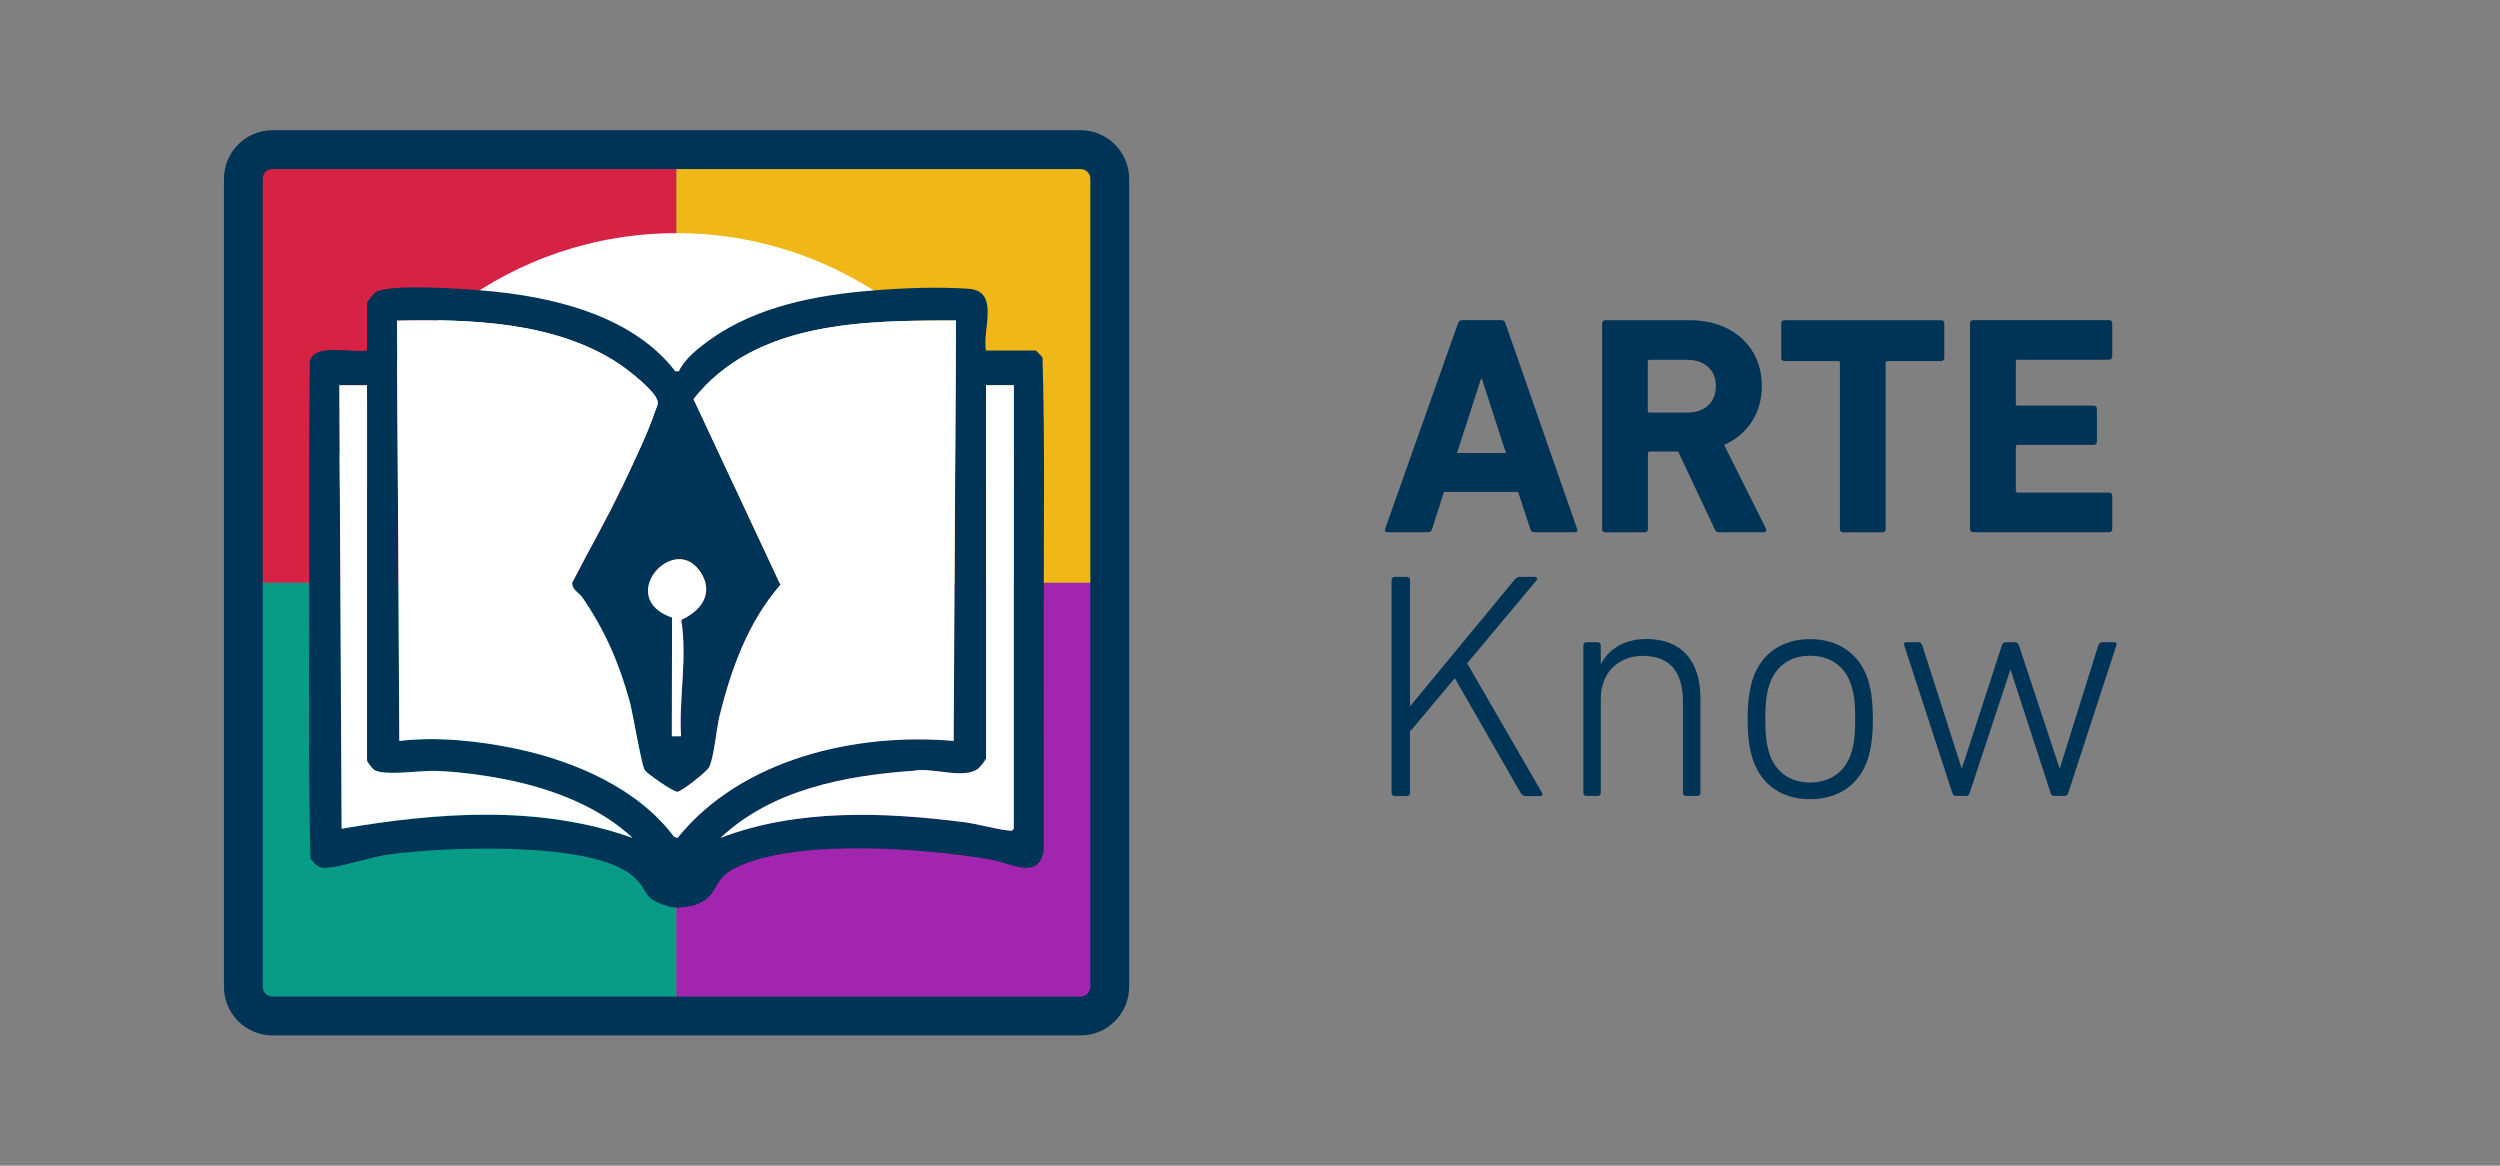 <?xml version="1.0" encoding="UTF-8"?>
<svg id="Layer_2" data-name="Layer 2" xmlns="http://www.w3.org/2000/svg" width="225.39px" height="105.09px" viewBox="0 0 225.39 105.09">
  <rect x="0" y="0" width="225.39" height="105.09" fill="#808080" stroke="none"/>
  <defs>
    <style>
      .cls-1 {
        fill: #fff;
      }

      .cls-2 {
        fill: none;
      }

      .cls-3 {
        fill: #089b86;
      }

      .cls-4 {
        fill: #003456;
      }

      .cls-5 {
        fill: #a125af;
      }

      .cls-6 {
        fill: #d62245;
      }

      .cls-7 {
        fill: #efb718;
      }
    </style>
  </defs>
  <g id="Layer_1-2" data-name="Layer 1">
    <g>
      <rect class="cls-6" x="21.94" y="13.49" width="39.05" height="39.05"/>
      <rect class="cls-7" x="60.99" y="13.49" width="39.05" height="39.05"/>
      <rect class="cls-3" x="21.94" y="52.55" width="39.05" height="39.05"/>
      <rect class="cls-5" x="60.99" y="52.55" width="39.05" height="39.05"/>
      <path class="cls-4" d="M97.42,93.35H24.57c-2.41,0-4.38-1.96-4.38-4.38V16.12c0-2.41,1.96-4.38,4.38-4.38h72.85c2.41,0,4.38,1.96,4.38,4.38v72.85c0,2.41-1.96,4.38-4.38,4.38ZM24.57,15.24c-.48,0-.88.39-.88.88v72.85c0,.48.39.88.88.88h72.85c.48,0,.88-.39.88-.88V16.12c0-.48-.39-.88-.88-.88H24.57Z"/>
      <path class="cls-1" d="M92.53,43.97c-4.3-13.32-16.79-22.95-31.54-22.95s-27.24,9.63-31.53,22.95h63.07,0Z"/>
      <g>
        <path class="cls-4" d="M93.99,32.23c-.11-.12-.56-.63-.62-.63h-4.48c-.36-1.88,1.31-5.39-1.61-5.57-2.79-.18-5.77-.07-8.59.16-5.04.4-10.44,1.42-14.64,4.41-1.04.74-2.31,1.73-2.85,2.88h-.31c-3.94-5.12-11.23-6.78-17.39-7.29-1.91-.16-8.12-.6-9.57.11-.21.11-.84.88-.84,1.03v4.27c-1.3.25-4.77-.72-5.16.98-.09,7.17-.04,14.34-.05,21.51-.01,7.76-.08,15.58.11,23.32.44.51.67.88,1.42.83,1.5-.1,3.93-.97,5.68-1.21,4.78-.66,18.29-1.26,21.95,1.95,1.69,1.47.62,2.04,3.53,2.82.99.07,2.16-.07,2.99-.65,1.1-.78.93-1.95,2.59-2.82,5.26-2.79,17.34-1.86,23.2-.83,1.76.31,4.28,1.88,4.75-.79-.01-7.46,0-14.93,0-22.39,0-7.35.1-14.74-.11-22.07h0ZM63.25,51.73c1.1,1.86-.11,3.38-1.83,4.16.56,3.49-.22,6.98-.02,10.49h-.83l.02-10.7c-5.21-1.8.3-7.92,2.66-3.95ZM30.8,74.71l-.21-39.98h2.5v33.84c0,.11.47.72.63.83.82.58,4.2.06,5.52.1,2.21.07,4.84.44,7.01.91,3.83.83,7.91,2.43,10.79,5.14-8.43-3-17.58-2.31-26.24-.83ZM61.09,75.54l-.32-.1c-3.25-4.36-8.94-6.81-14.15-7.92-3.39-.72-7.17-1.13-10.62-.72l-.21-37.9c6.63-.14,14.27.11,19.97,3.87.9.6,3.05,2.28,3.46,3.22.19.44-.03.7-.16,1.08-.67,2.05-2.09,4.94-3.04,6.96-1.37,2.89-2.97,5.65-4.43,8.5-.03.66.62.89.94,1.37,2.02,2.96,3.27,5.84,4.23,9.31.31,1.11,1.07,5.79,1.37,6.23.21.3,2.57,1.97,2.94,1.94.42-.04,2.61-1.79,2.84-2.18.45-.78.68-3.53.96-4.66,1.05-4.24,2.58-8.49,5.49-11.82l-7.83-16.74c5.58-7.05,15.39-7.08,23.65-7.09l-.21,37.9c-8.82-.77-19.14,1.61-24.89,8.74h0ZM91.4,74.71c-.19.21-.11.2-.45.17-1.28-.14-2.74-.59-4.06-.76-7.25-.92-15.03-1.22-21.93,1.42,4.61-4.35,11.22-5.62,17.38-6.05,1.62-.35,4.58.8,5.84-.19.17-.13.72-.81.72-.94v-33.63h2.5v39.98h0Z"/>
        <path class="cls-1" d="M91.4,34.73v39.98c-.19.21-.11.2-.45.17-1.28-.14-2.74-.59-4.06-.76-7.25-.92-15.03-1.22-21.93,1.42,4.61-4.35,11.22-5.62,17.38-6.05,1.62-.35,4.58.8,5.84-.19.17-.13.72-.81.72-.94v-33.63h2.5Z"/>
        <path class="cls-1" d="M61.42,55.89c.56,3.49-.22,6.98-.02,10.49h-.83l.02-10.7c-5.21-1.8.3-7.92,2.66-3.95,1.1,1.86-.11,3.38-1.83,4.16Z"/>
        <path class="cls-1" d="M86.19,28.9l-.21,37.9c-8.82-.77-19.14,1.61-24.89,8.74l-.32-.1c-3.25-4.36-8.94-6.81-14.15-7.92-3.39-.72-7.17-1.13-10.62-.72l-.21-37.9c6.63-.14,14.27.11,19.97,3.87.9.6,3.05,2.28,3.46,3.22.19.44-.03.7-.16,1.08-.67,2.05-2.09,4.94-3.04,6.96-1.37,2.89-2.97,5.65-4.43,8.5-.03.66.62.89.94,1.37,2.02,2.96,3.27,5.84,4.23,9.31.31,1.11,1.07,5.79,1.37,6.23.21.3,2.57,1.97,2.94,1.94.42-.04,2.61-1.79,2.84-2.18.45-.78.68-3.53.96-4.66,1.05-4.24,2.58-8.49,5.49-11.82l-7.83-16.74c5.58-7.05,15.39-7.08,23.65-7.09h0Z"/>
        <path class="cls-1" d="M57.04,75.54c-8.43-3-17.58-2.31-26.24-.83l-.21-39.98h2.5v33.84c0,.11.47.72.63.83.82.58,4.2.06,5.52.1,2.21.07,4.84.44,7.01.91,3.83.83,7.91,2.43,10.79,5.14Z"/>
      </g>
    </g>
    <rect class="cls-2" width="225.39" height="105.09"/>
    <g>
      <path class="cls-4" d="M131.46,29.14c.05-.17.17-.28.36-.28h3.54c.2,0,.31.11.36.28l6.47,18.56c.06.17,0,.28-.2.28h-3.65c-.2,0-.31-.08-.37-.28l-1.1-3.35h-6.69l-1.07,3.35c-.05.2-.17.28-.36.28h-3.68c-.2,0-.25-.11-.2-.28l6.58-18.56ZM135.77,40.84l-2.17-6.69h-.08l-2.16,6.69h4.41Z"/>
      <path class="cls-4" d="M155.01,47.99c-.25,0-.34-.08-.42-.28l-3.29-7h-2.56c-.11,0-.17.06-.17.17v6.83c0,.17-.11.28-.28.28h-3.57c-.17,0-.28-.11-.28-.28v-18.56c0-.17.11-.28.28-.28h7.62c3.91,0,6.5,2.45,6.5,5.93,0,2.45-1.29,4.39-3.4,5.31l3.77,7.54c.08.17,0,.34-.2.34h-3.99ZM154.7,34.8c0-1.43-1.01-2.36-2.59-2.36h-3.38c-.11,0-.17.06-.17.17v4.42c0,.11.05.17.17.17h3.38c1.58,0,2.59-.93,2.59-2.39Z"/>
      <path class="cls-4" d="M166.16,47.99c-.17,0-.28-.11-.28-.28v-14.99c0-.11-.06-.17-.17-.17h-4.84c-.17,0-.28-.11-.28-.28v-3.12c0-.17.11-.28.28-.28h14.14c.17,0,.28.11.28.28v3.12c0,.17-.11.28-.28.28h-4.84c-.11,0-.17.06-.17.17v14.99c0,.17-.11.28-.28.28h-3.57Z"/>
      <path class="cls-4" d="M177.61,29.14c0-.17.11-.28.28-.28h12.26c.17,0,.28.11.28.28v3.01c0,.17-.11.28-.28.28h-8.24c-.11,0-.17.06-.17.17v3.8c0,.11.05.17.17.17h6.86c.17,0,.28.11.28.28v2.98c0,.17-.11.28-.28.28h-6.86c-.11,0-.17.06-.17.17v3.96c0,.11.05.17.17.17h8.24c.17,0,.28.11.28.28v3.01c0,.17-.11.28-.28.28h-12.26c-.17,0-.28-.11-.28-.28v-18.56Z"/>
    </g>
    <g>
      <path class="cls-4" d="M125.46,52.3c0-.17.12-.29.29-.29h1.08c.17,0,.29.12.29.29v11.39l9.42-11.42c.17-.18.29-.26.49-.26h1.37c.17,0,.26.17.12.32l-6.25,7.47,6.74,11.65c.12.18.03.32-.15.32h-1.31c-.2,0-.32-.09-.44-.26l-5.95-10.37-4.04,4.82v5.52c0,.18-.12.29-.29.29h-1.08c-.17,0-.29-.12-.29-.29v-19.17Z"/>
      <path class="cls-4" d="M152.02,71.76c-.18,0-.29-.12-.29-.29v-8.19c0-2.76-1.22-4.15-3.63-4.15-2.12,0-3.78,1.45-3.78,3.86v8.48c0,.18-.12.29-.29.29h-.99c-.18,0-.29-.12-.29-.29v-13.28c0-.18.12-.29.29-.29h.99c.18,0,.29.12.29.29v1.66h.03c.7-1.37,2.15-2.24,4.1-2.24,3.08,0,4.85,1.92,4.85,5.29v8.57c0,.18-.12.29-.29.29h-.99Z"/>
      <path class="cls-4" d="M158.02,68.45c-.29-.93-.46-1.95-.46-3.63s.18-2.67.46-3.6c.76-2.29,2.64-3.6,5.17-3.6s4.44,1.31,5.2,3.6c.29.93.46,1.95.46,3.6s-.17,2.7-.46,3.63c-.76,2.29-2.64,3.6-5.2,3.6s-4.41-1.31-5.17-3.6ZM166.88,67.96c.26-.78.38-1.63.38-3.14s-.12-2.33-.38-3.11c-.55-1.66-1.89-2.59-3.69-2.59s-3.11.93-3.66,2.59c-.26.78-.38,1.63-.38,3.11s.12,2.35.38,3.14c.55,1.66,1.89,2.59,3.66,2.59s3.14-.93,3.69-2.59Z"/>
      <path class="cls-4" d="M185.22,71.76c-.18,0-.29-.09-.35-.29l-3.6-11.07h-.03l-3.66,11.07c-.06.2-.14.29-.35.29h-.87c-.2,0-.29-.09-.35-.29l-4.33-13.28c-.06-.18,0-.29.2-.29h1.05c.2,0,.29.09.38.29l3.54,11.07h.03l3.6-11.07c.06-.18.15-.29.35-.29h.84c.17,0,.29.12.35.29l3.66,11.07h.03l3.46-11.07c.09-.2.18-.29.38-.29h1.05c.2,0,.26.12.2.29l-4.33,13.28c-.06.2-.18.29-.35.29h-.9Z"/>
    </g>
  </g>
</svg>
